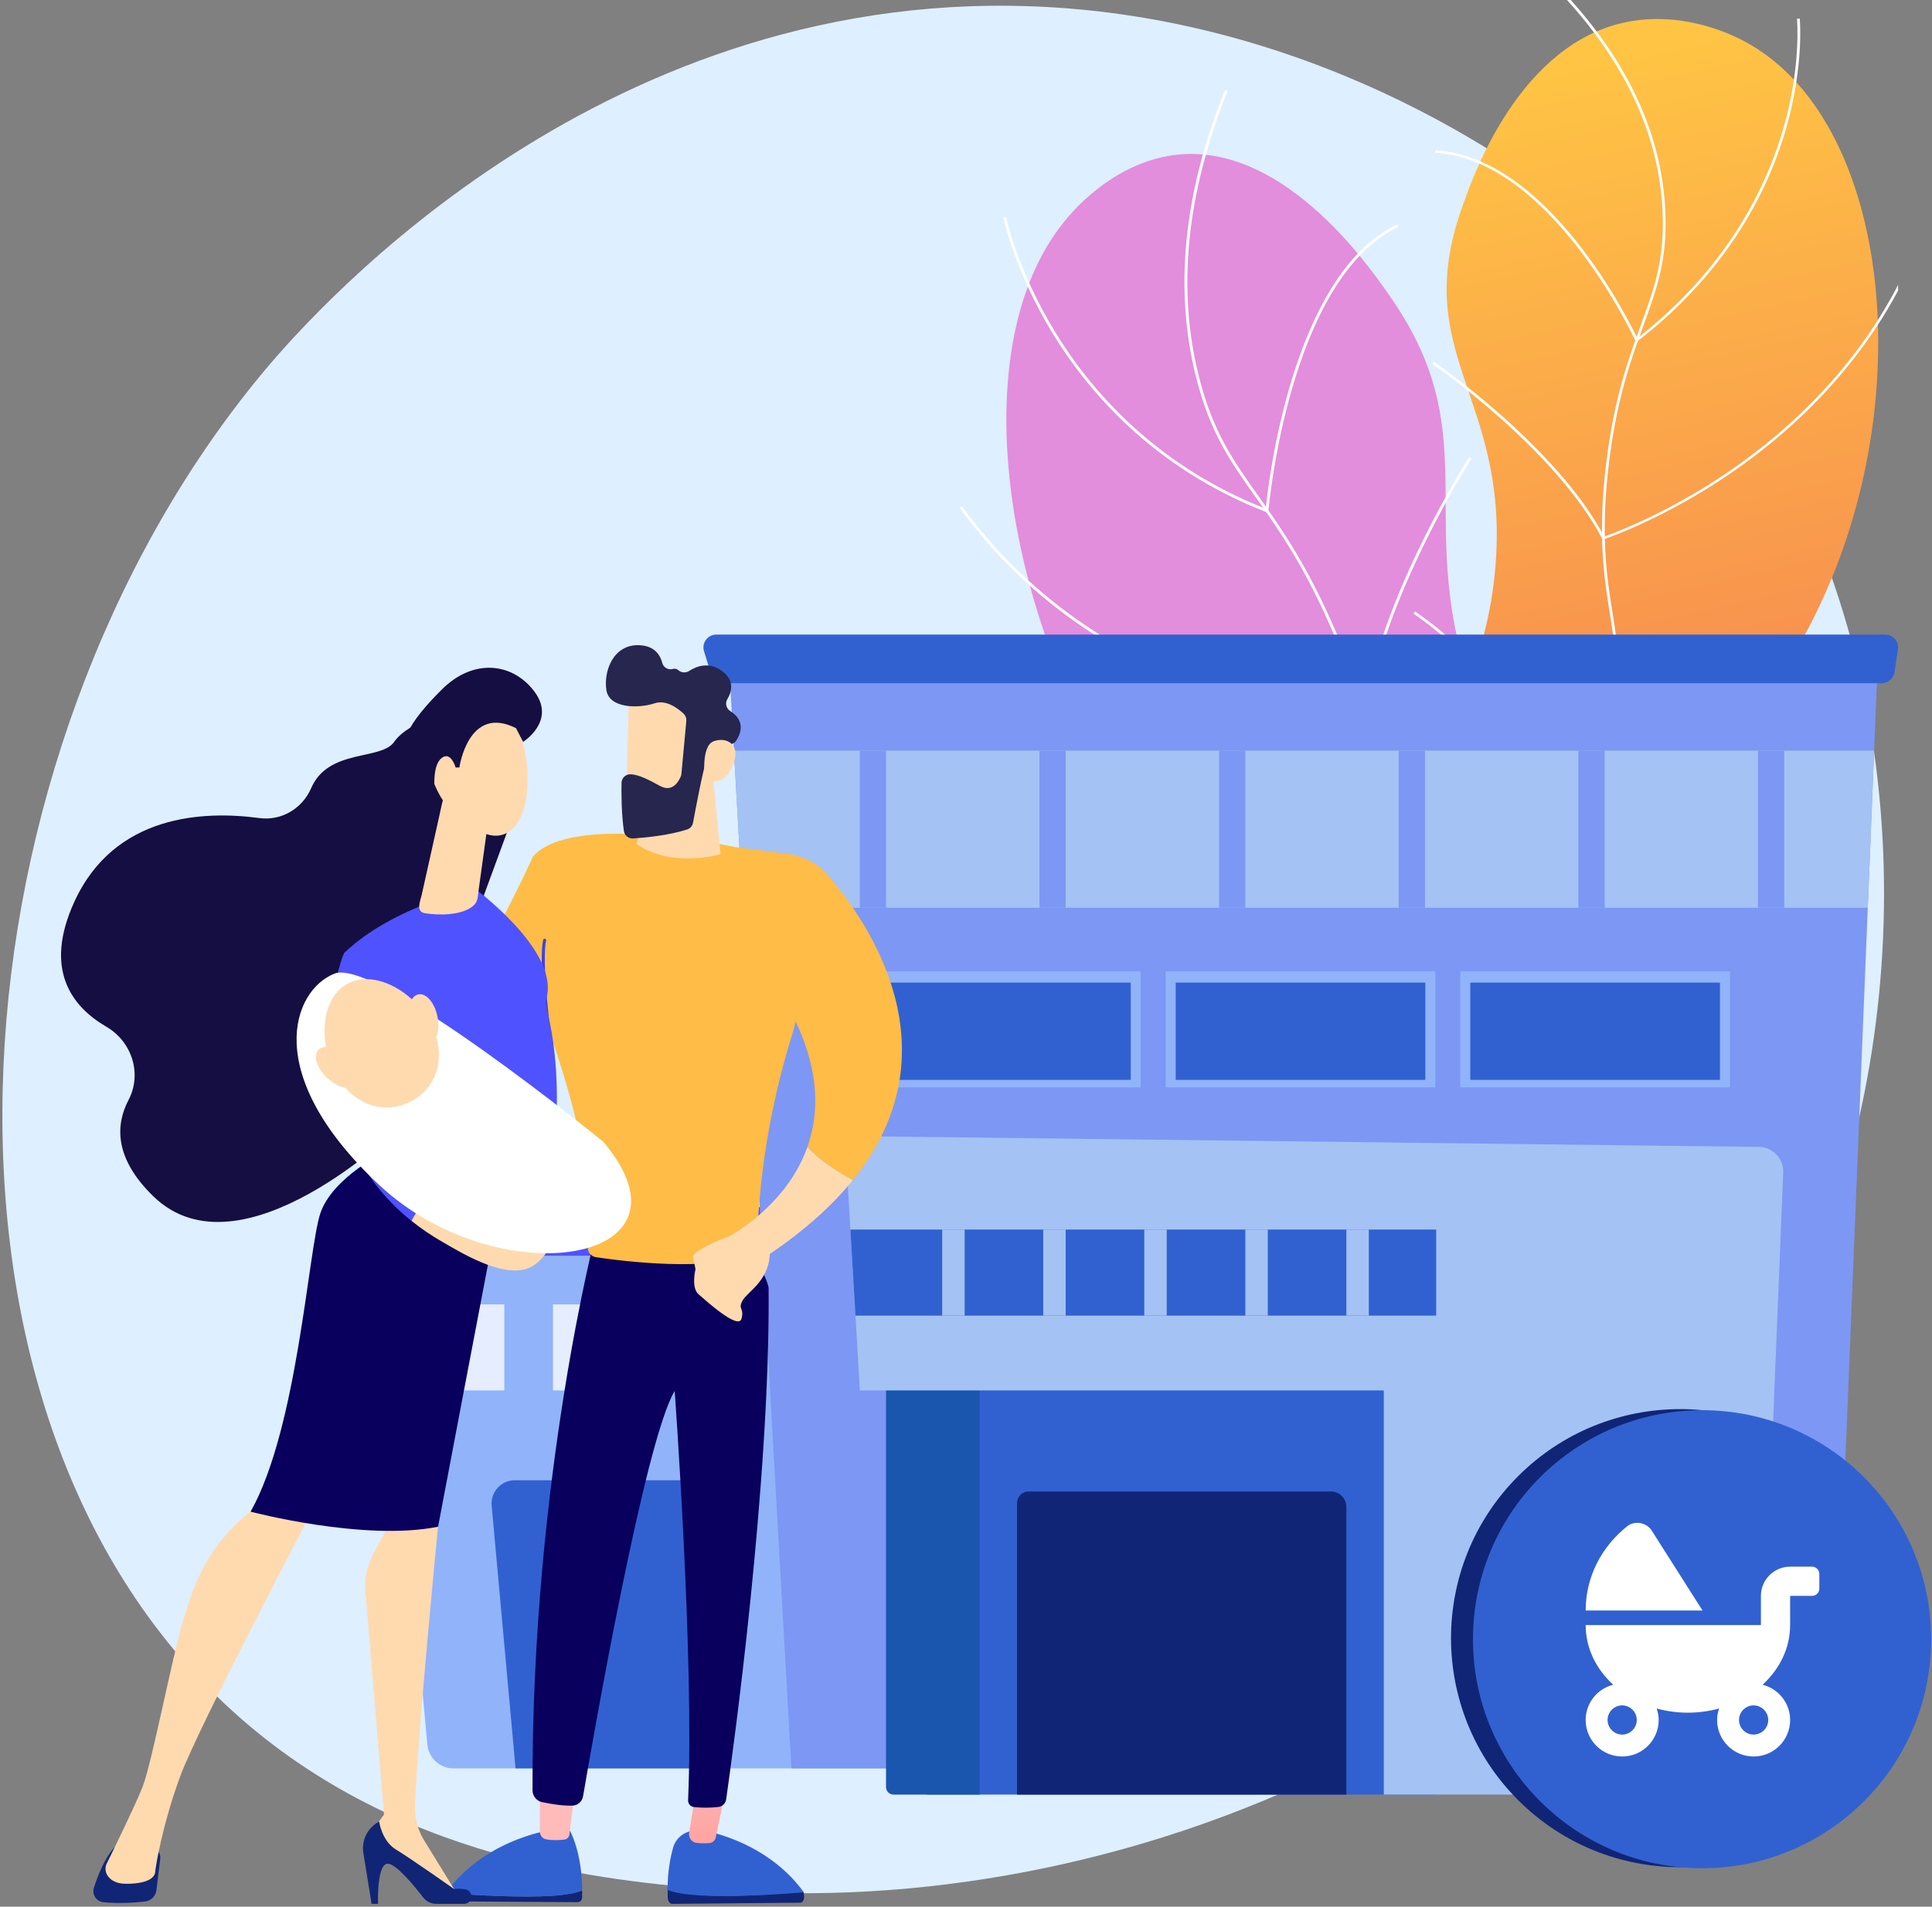 <svg width="463" height="457" viewBox="0 0 463 457" fill="none" xmlns="http://www.w3.org/2000/svg">
<rect x="0" y="0" width="463" height="457" fill="#808080" stroke="none"/>
<g clip-path="url(#clip0_177_608)">
<path d="M432.6 308.104C386.919 414.879 266.335 460.741 171.855 452.922C146.057 450.792 94.154 446.491 53.627 408.166C-24.203 334.565 -12.216 180.719 62.284 90.15C71.879 78.486 138.292 0.336 241.786 1.381C317.556 2.146 370.741 44.95 377.208 50.281C385.388 57.012 403.398 73.02 419.632 98.414C457.793 158.082 461.147 241.379 432.6 308.104Z" fill="#DEEFFF"/>
<path d="M406.067 331.835C414.662 318.247 425.702 296.019 422.442 270.586C416.755 226.213 373.946 222.025 353.884 168.577C337.71 125.47 357.016 105.456 333.316 71.33C329.349 65.618 308.705 34.687 282.633 37.028C267.942 38.348 258.048 49.63 256.191 51.748C228.12 83.759 241.383 158.081 279.525 205.643C301.44 232.968 312.717 231.837 355.127 270.834C380.048 293.744 396.374 316.583 406.067 331.835Z" fill="url(#paint0_linear_177_608)"/>
<g style="mix-blend-mode:soft-light">
<g style="mix-blend-mode:soft-light">
<path d="M403.521 325.608L402.853 325.476C410.317 287.667 406.493 284.263 391.483 264.641C384.16 255.062 376.821 250.929 369.051 246.554C360.573 241.778 351.806 236.841 342.745 224.326C333.926 212.156 332.6 203.474 330.922 192.492C329.428 182.723 327.568 170.567 319.678 152.09C312.76 135.894 306.481 127.022 300.942 119.196C294.884 110.636 290.097 103.877 286.744 90.829C281.277 69.567 283.578 46.26 293.585 21.555L294.226 21.812C284.275 46.379 281.983 69.541 287.412 90.659C290.735 103.586 295.489 110.3 301.504 118.802C307.064 126.649 313.366 135.559 320.312 151.823C328.236 170.38 330.102 182.583 331.601 192.39C333.266 203.279 334.583 211.883 343.302 223.927C352.27 236.321 360.978 241.223 369.392 245.96C377.225 250.37 384.621 254.537 392.031 264.227C407.16 284.018 411.027 287.598 403.521 325.608Z" fill="white"/>
</g>
<g style="mix-blend-mode:soft-light">
<path d="M303.936 122.91L303.51 122.75C276.254 112.18 260.559 93.561 252.193 79.795C243.126 64.878 240.468 52.283 240.442 52.157L241.11 52.019C241.136 52.144 243.776 64.644 252.789 79.464C261.059 93.061 276.53 111.434 303.336 121.95C303.859 116.591 309.485 65.777 334.856 53.75L335.148 54.367C308.845 66.835 304.018 121.906 303.973 122.46L303.936 122.91Z" fill="white"/>
</g>
<g style="mix-blend-mode:soft-light">
<path d="M326.789 172.082C324.694 172.082 310.538 171.86 292.615 166.232C274.767 160.627 249.415 148.367 230 121.771L230.549 121.369C249.848 147.807 275.049 160.001 292.791 165.568C310.533 171.134 324.572 171.39 326.741 171.394C330.584 143.094 351.882 109.85 352.091 109.517L352.664 109.887C352.449 110.22 331.085 143.566 327.376 171.776L327.338 172.068H327.045L326.789 172.082Z" fill="white"/>
</g>
<g style="mix-blend-mode:soft-light">
<path d="M342.114 243.871C326.32 243.871 302.239 241.123 274.375 228.62L274.654 227.997C321.384 248.965 357.384 242.4 361.289 241.589C352.203 209.853 376.041 174.331 376.285 173.975L376.849 174.358C376.607 174.713 352.775 210.229 362.045 241.75L362.148 242.094L361.797 242.177C361.635 242.216 354.368 243.871 342.114 243.871Z" fill="white"/>
</g>
</g>
<path d="M355.588 283.844C343.803 275.612 327.332 261.175 323.251 239.553C316.132 201.832 354.738 184.701 358.437 135.023C361.421 94.956 337.883 84.966 350.365 49.751C352.453 43.857 362.982 12.209 387.869 5.73C401.887 2.075 414.236 8.031 416.553 9.149C451.585 26.031 460.035 90.41 437.891 141.128C425.167 170.27 414.37 172.97 385.875 218.136C369.118 244.677 360.331 268.394 355.588 283.844Z" fill="url(#paint1_linear_177_608)"/>
<g style="mix-blend-mode:soft-light">
<g style="mix-blend-mode:soft-light">
<path d="M363.403 298.802L363.988 298.479C346.482 270.29 341.894 245.504 350.353 224.806C354.48 214.706 360.144 209.006 366.142 202.972C372.679 196.39 379.45 189.579 384.372 176.545C389.161 163.863 387.968 156.421 386.458 146.997C385.116 138.616 383.443 128.186 385.614 110.704C387.514 95.38 390.87 86.186 393.83 78.077C397.066 69.209 399.622 62.203 399.092 50.571C398.228 31.616 389.574 13.5 373.369 -3.272L372.855 -2.862C388.967 13.818 397.573 31.82 398.433 50.651C398.959 62.175 396.419 69.136 393.204 77.943C390.233 86.085 386.865 95.307 384.959 110.695C382.783 128.25 384.461 138.721 385.808 147.136C387.306 156.48 388.488 163.862 383.752 176.405C378.877 189.313 372.163 196.069 365.669 202.604C359.624 208.687 353.915 214.432 349.734 224.652C341.206 245.513 345.806 270.463 363.403 298.802Z" fill="white"/>
</g>
<g style="mix-blend-mode:soft-light">
<path d="M392.083 82.044L392.432 81.774C414.805 64.479 424.183 44.379 428.108 30.549C432.364 15.571 431.322 4.534 431.301 4.419L430.643 4.523C430.654 4.631 431.693 15.591 427.462 30.474C423.579 44.127 414.34 63.957 392.372 81.072C390.387 76.903 370.954 37.603 344.019 36.018L343.919 36.612C371.846 38.254 391.728 81.262 391.922 81.688L392.083 82.044Z" fill="white"/>
</g>
<g style="mix-blend-mode:soft-light">
<path d="M384.594 129.159C386.541 128.487 399.634 123.762 414.713 113.456C429.728 103.188 449.859 85.135 460.462 57.387L459.839 57.239C449.298 84.821 429.291 102.776 414.362 112.981C399.433 123.186 386.459 127.895 384.44 128.594C372.963 106.933 343.88 86.879 343.587 86.677L343.158 87.164C343.451 87.364 372.624 107.483 383.956 129.112L384.074 129.335L384.347 129.241L384.594 129.159Z" fill="white"/>
</g>
<g style="mix-blend-mode:soft-light">
<path d="M390.424 192.156C405.106 187.085 426.71 177.129 449.108 158.068L448.674 157.655C411.115 189.619 375.826 195.859 371.968 196.466C371.539 167.876 339.458 146.792 339.133 146.582L338.714 147.066C339.037 147.276 371.112 168.362 371.307 196.83L371.308 197.141L371.657 197.096C371.821 197.081 379.036 196.089 390.424 192.156Z" fill="white"/>
</g>
</g>
<path d="M216.824 294.701H91.262L102.404 418.1C102.546 419.671 103.27 421.132 104.434 422.196C105.598 423.259 107.118 423.849 108.695 423.849H216.834L216.824 294.701Z" fill="#91B3FA"/>
<path d="M173.775 423.849H123.55L117.828 360.874C117.757 360.102 117.848 359.323 118.094 358.588C118.341 357.853 118.739 357.177 119.261 356.605C119.784 356.032 120.421 355.575 121.131 355.262C121.84 354.95 122.607 354.789 123.383 354.79H171.488C172.245 354.789 172.995 354.942 173.69 355.241C174.386 355.539 175.014 355.976 175.536 356.525C176.057 357.074 176.461 357.724 176.723 358.434C176.985 359.145 177.099 359.901 177.059 360.657L173.775 423.849Z" fill="#3161D1"/>
<path d="M208.753 300.978H89.974C89.219 300.978 88.475 300.794 87.806 300.442C87.137 300.09 86.564 299.581 86.137 298.958C85.709 298.335 85.439 297.617 85.351 296.867C85.262 296.116 85.358 295.356 85.629 294.65L86.532 292.304C86.87 291.426 87.466 290.67 88.241 290.137C89.017 289.605 89.936 289.319 90.877 289.319H208.758L208.753 300.978Z" fill="url(#paint2_linear_177_608)"/>
<path opacity="0.76" d="M145.97 312.638H132.517V333.266H145.97V312.638Z" fill="white"/>
<path opacity="0.76" d="M171.083 312.638H157.629V333.266H171.083V312.638Z" fill="white"/>
<path opacity="0.76" d="M120.859 312.638H107.406V333.266H120.859V312.638Z" fill="white"/>
<path d="M174.671 158.377L189.669 423.85H439.246L450.009 158.377H174.671Z" fill="#7D97F4"/>
<path d="M450.958 163.757H173.355C172.696 163.759 172.054 163.549 171.523 163.158C170.992 162.768 170.6 162.216 170.406 161.586L168.712 156.08C168.571 155.619 168.539 155.131 168.621 154.656C168.703 154.181 168.895 153.732 169.181 153.345C169.468 152.958 169.842 152.643 170.273 152.427C170.704 152.211 171.179 152.099 171.661 152.1H451.805C452.248 152.1 452.687 152.196 453.09 152.381C453.492 152.566 453.851 152.836 454.139 153.173C454.428 153.51 454.64 153.905 454.762 154.331C454.884 154.758 454.912 155.205 454.844 155.644L453.997 161.149C453.886 161.875 453.518 162.537 452.96 163.016C452.403 163.494 451.692 163.757 450.958 163.757V163.757Z" fill="#3161D1"/>
<path d="M447.609 217.569L449.136 179.901H175.887L178.015 217.569H447.609Z" fill="#A4C2F4"/>
<path d="M212.339 179.901H206.061V217.569H212.339V179.901Z" fill="#7D97F4"/>
<path d="M255.39 179.901H249.111V217.569H255.39V179.901Z" fill="#7D97F4"/>
<path d="M298.439 179.901H292.16V217.569H298.439V179.901Z" fill="#7D97F4"/>
<path d="M341.488 179.901H335.209V217.569H341.488V179.901Z" fill="#7D97F4"/>
<path d="M384.538 179.901H378.26V217.569H384.538V179.901Z" fill="#7D97F4"/>
<path d="M427.587 179.901H421.309V217.569H427.587V179.901Z" fill="#7D97F4"/>
<path d="M273.372 232.817H208.751V260.62H273.372V232.817Z" fill="#91B3FA"/>
<path d="M270.979 235.507H211.145V258.826H270.979V235.507Z" fill="#3161D1"/>
<path d="M343.976 232.817H279.355V260.62H343.976V232.817Z" fill="#91B3FA"/>
<path d="M341.584 235.507H281.749V258.826H341.584V235.507Z" fill="#3161D1"/>
<path d="M414.583 232.817H349.962V260.62H414.583V232.817Z" fill="#91B3FA"/>
<path d="M412.188 235.507H352.354V258.826H412.188V235.507Z" fill="#3161D1"/>
<path d="M344.178 325.195H222.204V430.128H344.178V325.195Z" fill="#3161D1"/>
<path d="M212.344 321.606H234.767V430.128H214.135C213.657 430.128 213.199 429.938 212.861 429.6C212.523 429.262 212.333 428.804 212.333 428.326V321.606H212.344Z" fill="#1A55AE"/>
<path d="M246.516 357.48H318.948C319.931 357.48 320.873 357.871 321.568 358.566C322.263 359.26 322.653 360.202 322.653 361.185V430.128H243.729V360.269C243.728 359.903 243.8 359.54 243.94 359.202C244.08 358.863 244.285 358.556 244.544 358.297C244.803 358.038 245.11 357.832 245.448 357.692C245.787 357.552 246.149 357.48 246.516 357.48V357.48Z" fill="#112576"/>
<path d="M202.846 278.599L206.061 333.266H331.623V430.13H413.406C415.53 430.129 417.57 429.308 419.102 427.837C420.633 426.366 421.537 424.36 421.623 422.239L427.343 281.03C427.375 280.242 427.248 279.456 426.971 278.717C426.693 277.979 426.271 277.304 425.728 276.732C425.185 276.16 424.533 275.702 423.81 275.387C423.087 275.071 422.309 274.903 421.52 274.894L208.804 272.351C207.994 272.342 207.191 272.499 206.444 272.813C205.698 273.128 205.025 273.592 204.466 274.179C203.907 274.765 203.475 275.46 203.196 276.22C202.917 276.98 202.798 277.79 202.846 278.599V278.599Z" fill="#A4C2F4"/>
<path d="M205.005 315.328H344.178V294.7H203.793L205.005 315.328Z" fill="#3161D1"/>
<path d="M231.174 294.701H225.793V315.329H231.174V294.701Z" fill="#A4C2F4"/>
<path d="M255.389 294.701H250.008V315.329H255.389V294.701Z" fill="#A4C2F4"/>
<path d="M279.603 294.701H274.223V315.329H279.603V294.701Z" fill="#A4C2F4"/>
<path d="M303.819 294.701H298.438V315.329H303.819V294.701Z" fill="#A4C2F4"/>
<path d="M328.034 294.701H322.653V315.329H328.034V294.701Z" fill="#A4C2F4"/>
<path d="M169.966 454.334C164.381 454.112 161.492 453.183 160 452.319C160 453.103 160 453.904 160.017 454.731C160.036 455.616 160.5 456.323 161.07 456.319L191.732 456.039C192.711 456.039 192.924 454.587 192.5 453.319C188.48 453.788 178.599 454.675 169.966 454.334Z" fill="#112576"/>
<path d="M161.306 442.852C161.643 441.65 162.374 440.596 163.38 439.858C164.387 439.12 165.611 438.74 166.859 438.779L169.4 438.859C182.928 442.104 189.773 449.581 192.462 453.337C192.509 453.409 192.549 453.486 192.581 453.566C188.592 453.894 178.428 454.635 169.859 454.394C164.316 454.24 161.449 453.586 159.968 452.98C159.992 448.652 160.631 445.253 161.306 442.852Z" fill="#3161D1"/>
<path d="M173.673 430.13L171.543 440.362C171.483 440.714 171.312 441.038 171.054 441.286C170.797 441.534 170.467 441.693 170.113 441.74C169.017 441.849 167.913 441.831 166.821 441.686C165.724 441.522 164.96 440.411 165.155 439.215L166.63 430.13H173.673Z" fill="url(#paint3_linear_177_608)"/>
<path d="M129.625 454.521C135.168 454.366 138.035 453.714 139.516 453.107C139.516 453.658 139.516 454.22 139.5 454.8C139.48 455.421 139.02 455.917 138.454 455.914L108.02 455.717C107.048 455.717 106.481 454.584 106.903 453.694C110.899 454.023 121.062 454.761 129.625 454.521Z" fill="#112576"/>
<path d="M106.91 453.694C106.943 453.614 106.983 453.537 107.029 453.465C109.718 449.709 116.563 442.23 130.091 438.987L136.581 438.782C136.581 438.782 139.469 443.804 139.53 453.107C138.055 453.714 135.181 454.366 129.638 454.522C121.063 454.761 110.899 454.023 106.91 453.694Z" fill="#3161D1"/>
<path d="M137.783 428.947C137.711 429.438 136.821 436.783 136.472 439.633C136.445 439.948 136.314 440.246 136.097 440.477C135.881 440.709 135.594 440.861 135.281 440.909C134.176 441.04 132.387 441.161 130.824 440.84C129.979 440.667 129.369 439.857 129.369 438.913V427.374L137.783 428.947Z" fill="url(#paint4_linear_177_608)"/>
<path d="M142.99 294.782C142.99 294.782 127.338 354.258 127.619 429.117C127.622 429.779 127.851 430.42 128.268 430.934C128.686 431.448 129.266 431.804 129.913 431.942C131.879 432.356 134.773 432.848 137.168 432.781C137.789 432.759 138.383 432.524 138.85 432.115C139.317 431.706 139.628 431.148 139.731 430.536C141.925 417.666 154.52 345.163 161.686 333.392C161.686 333.392 166.408 397.967 164.899 431.468C164.88 431.87 165.014 432.264 165.274 432.57C165.534 432.877 165.901 433.073 166.3 433.12C168.237 433.328 170.19 433.322 172.125 433.104C172.596 433.056 173.038 432.854 173.381 432.527C173.724 432.201 173.948 431.769 174.019 431.301C175.582 420.409 184.579 355.573 184.197 308.869C184.174 306.236 177.23 294.778 177.23 294.778L142.99 294.782Z" fill="url(#paint5_linear_177_608)"/>
<path d="M191.78 243.051C196.04 231.406 194.492 217.346 194.475 217.206L193.302 217.34C193.319 217.478 194.829 231.267 190.671 242.644L191.78 243.051Z" fill="url(#paint6_linear_177_608)"/>
<path d="M82.721 247.92C79.208 228.811 84.249 197.316 84.249 197.316L91.115 204.432C91.115 204.432 92.275 230.141 97.162 240.781C93.946 241.165 87.708 242.6 82.721 247.92Z" fill="url(#paint7_linear_177_608)"/>
<path d="M97.162 240.781C98.085 242.788 99.14 244.263 100.346 244.923C104.758 247.347 113.321 233.518 119.702 221.534C124.29 212.921 127.757 205.263 127.757 205.263C132.345 200.077 143.714 199.364 154.289 200.02C165.296 200.703 175.425 202.869 176.164 203.03C176.178 203.031 176.193 203.031 176.208 203.03C181.276 203.698 185.673 204.255 188.854 204.668C192.568 205.142 195.976 206.973 198.422 209.808C208.137 221.051 229.461 251.841 204.362 282.865C201.153 281.081 196.585 278.225 193.487 274.914C196.263 267.085 196.49 257.084 190.674 244.814C190.475 245.787 190.228 246.75 189.933 247.699C181.905 273.106 181.481 294.256 181.503 299.124C181.506 299.448 181.411 299.765 181.23 300.034C181.049 300.302 180.79 300.51 180.489 300.629C169.938 304.858 149.611 302.34 142.805 301.327C142.204 301.236 141.665 300.91 141.304 300.422C140.943 299.933 140.791 299.321 140.881 298.72C142.914 283.974 137.363 263.466 131.68 247.391C98.327 280.442 86.415 267.963 82.729 247.914C87.708 242.6 93.946 241.165 97.162 240.781Z" fill="#FFBC46"/>
<path d="M174.846 296.246C177.743 294.623 188.976 287.646 193.49 274.92C196.59 278.228 201.155 281.087 204.366 282.87C199.571 288.798 193.079 294.736 184.489 300.547C184.184 307.158 179.101 309.606 177.935 311.748C176.768 313.889 178.426 313.401 177.691 316.093C176.955 318.785 169.246 311.81 167.409 310.219C165.573 308.628 166.675 304.221 166.675 304.221C166.523 303.292 166.319 302.373 166.063 301.468C165.576 299.636 174.807 296.268 174.846 296.246Z" fill="#FFDAAF"/>
<path d="M170.649 183.945L172.684 204.73C172.684 204.73 160.99 208.253 152.486 202.253L158.462 183.361L170.649 183.945Z" fill="#FFDAAF"/>
<path d="M150.801 166.232C150.663 166.592 150.075 192.139 150.075 192.139L164.668 192.165L168.824 168.034C168.824 168.034 153.127 160.194 150.801 166.232Z" fill="#FFDAAF"/>
<path d="M163.821 171.052C164.055 171.271 164.235 171.54 164.349 171.839C164.462 172.139 164.506 172.46 164.477 172.779L163.302 185.467C163.285 185.658 163.241 185.846 163.171 186.026C162.783 187.019 161.292 190.079 158.185 188.38C155.537 186.933 153.085 185.639 151.092 185.577C150.815 185.57 150.54 185.618 150.282 185.719C150.024 185.819 149.788 185.969 149.589 186.161C149.39 186.353 149.23 186.583 149.12 186.837C149.01 187.091 148.951 187.364 148.947 187.641C148.902 190.038 148.905 194.877 149.513 199.176C149.589 199.696 149.858 200.167 150.266 200.498C150.675 200.828 151.192 200.992 151.716 200.957C154.582 200.775 160.168 200.254 164.66 198.814C165.022 198.698 165.345 198.486 165.595 198.201C165.846 197.916 166.014 197.568 166.082 197.195C166.7 193.846 168.471 184.466 169.379 181.893C170.223 179.506 173.5 178.679 175.03 178.418C175.317 178.37 175.59 178.263 175.834 178.105C176.078 177.946 176.286 177.739 176.446 177.496C177.414 176.021 178.813 172.826 174.971 170.406C174.512 170.11 174.187 169.647 174.065 169.115C173.943 168.583 174.033 168.024 174.316 167.557C175.358 165.822 176.106 163.146 173.067 160.856C169.99 158.539 167.005 159.63 165.183 160.8C164.375 161.316 163.287 161.291 162.574 160.636C162.396 160.474 162.178 160.36 161.942 160.308C161.707 160.255 161.462 160.265 161.231 160.336C160.971 160.41 160.699 160.43 160.431 160.397C160.163 160.364 159.904 160.278 159.669 160.144C159.434 160.01 159.229 159.831 159.064 159.617C158.9 159.402 158.78 159.157 158.711 158.896C158.219 156.986 156.868 154.842 153.343 154.649C146.883 154.295 144.605 161.026 145.325 165.438C146.044 169.851 153.071 169.836 156.886 168.565C159.683 167.639 162.514 169.825 163.821 171.052Z" fill="url(#paint8_linear_177_608)"/>
<path d="M168.891 186.578C168.891 186.578 167.967 178.834 170.993 177.681C174.019 176.528 177.71 178.325 175.662 183.316C173.126 189.524 168.891 186.578 168.891 186.578Z" fill="#FFDAAF"/>
<path d="M131.427 246.699C131.443 246.701 131.458 246.701 131.473 246.699C131.522 246.694 131.569 246.68 131.612 246.657C131.655 246.633 131.693 246.602 131.723 246.563C131.754 246.525 131.776 246.481 131.79 246.434C131.803 246.387 131.807 246.338 131.801 246.29C131.78 246.126 129.802 230.082 130.875 225.458C130.889 225.41 130.893 225.36 130.887 225.311C130.88 225.261 130.864 225.213 130.839 225.17C130.813 225.127 130.78 225.09 130.739 225.061C130.699 225.031 130.653 225.01 130.605 224.999C130.556 224.988 130.506 224.987 130.456 224.996C130.407 225.005 130.361 225.024 130.319 225.051C130.278 225.079 130.242 225.115 130.215 225.157C130.188 225.198 130.169 225.245 130.161 225.295C129.056 230.046 130.98 245.718 131.072 246.383C131.084 246.469 131.126 246.549 131.191 246.607C131.257 246.665 131.34 246.697 131.427 246.699V246.699Z" fill="url(#paint9_linear_177_608)"/>
<path d="M115.937 214.682C134.141 233.326 135.926 258.223 131.286 288.849L125.686 288.695C126.527 266.536 122.493 247.913 109.834 228.694L115.937 214.682Z" fill="url(#paint10_linear_177_608)"/>
<path d="M111.225 169.967C111.225 169.967 98.384 172.127 94.472 177.796C91.334 182.344 78.721 179.339 74.581 188.882C72.451 193.808 67.454 196.792 62.129 196.073C48.87 194.285 27.383 195.121 17.776 216.226C10.442 232.333 17.137 241.23 25.476 246.082C31.606 249.645 34.104 257.363 30.806 263.639C27.642 269.659 27.378 277.616 36.739 286.724C57.711 307.134 95.507 270.283 95.507 270.283L123.271 194.693L111.225 169.967Z" fill="url(#paint11_linear_177_608)"/>
<path d="M38.401 445.539L37.488 453.042C37.405 453.734 37.092 454.377 36.599 454.869C36.106 455.361 35.462 455.673 34.77 455.754C32.364 456.029 28.506 456.309 24.729 455.917C24.34 455.873 23.966 455.742 23.633 455.536C23.3 455.329 23.017 455.051 22.804 454.723C22.591 454.394 22.453 454.022 22.401 453.634C22.348 453.245 22.383 452.85 22.501 452.477C23.422 449.581 25.106 445.233 27.533 442.675H35.854C36.216 442.675 36.574 442.752 36.905 442.901C37.235 443.049 37.53 443.265 37.77 443.536C38.011 443.806 38.191 444.125 38.3 444.47C38.409 444.816 38.443 445.18 38.401 445.539Z" fill="#112576"/>
<path d="M103.574 357.661L104.979 365.923C104.979 365.923 100.275 413.568 99.438 432.627C99.309 435.613 100.079 438.57 101.648 441.114L109.828 454.395L89.04 442.13L88.626 439.593L92.029 434.914L87.572 381.54C87.311 378.404 87.957 375.26 89.435 372.482L93.736 364.405L103.574 357.661Z" fill="#FFDAAF"/>
<path d="M111.202 456.32H104.57C103.957 456.322 103.353 456.182 102.803 455.913C102.253 455.643 101.773 455.25 101.399 454.766C99.331 452.079 95.047 446.837 92.997 446.699C90.24 446.514 90.594 456.32 90.594 456.32H89.047L87.081 444.137C86.84 442.642 87.077 441.11 87.756 439.757C88.435 438.404 89.523 437.3 90.865 436.6V436.6C90.865 436.6 91.495 441.261 94.914 443.318C98.334 445.374 108.825 452.765 108.825 452.765C109.722 452.66 110.63 452.684 111.52 452.837C113.622 453.221 113.329 456.32 111.202 456.32Z" fill="#112576"/>
<path d="M75.109 361.585C75.109 361.585 47.553 413.852 43.173 425.789C38.794 437.727 37.257 447.681 37.2 448.623C37.108 450.098 35.274 451.51 30.225 451.51C27.618 451.51 26.341 450.465 25.716 449.454C25.457 449.027 25.311 448.541 25.292 448.042C25.272 447.543 25.38 447.047 25.604 446.601C27.198 443.375 32.256 433.066 34.124 428.391C36.361 422.807 41.17 397.508 43.811 388.711C46.452 379.914 49.432 370.374 60.923 361.585C60.929 361.585 68.819 353.858 75.109 361.585Z" fill="#FFDAAF"/>
<path d="M92.517 275.934C99.625 245.815 82.641 228.272 82.641 228.272C94.003 217.366 113.683 212.909 113.683 212.909C113.683 212.909 133.436 227.351 131.093 238.656C129.72 245.28 117.207 278.34 117.207 278.34C117.207 278.34 105.638 283.815 92.517 275.934Z" fill="url(#paint12_linear_177_608)"/>
<path d="M76.757 290.848C79.65 282.133 92.517 275.938 92.517 275.938C105.638 283.819 117.207 278.343 117.207 278.343C117.207 278.343 119.802 288.26 118.011 297.477C116.221 306.693 104.986 365.927 104.986 365.927C87.29 369.513 60.054 362.322 60.054 362.322C71.332 342.294 73.863 299.561 76.757 290.848Z" fill="url(#paint13_linear_177_608)"/>
<path d="M106.015 192.24C105.764 193.279 105.551 194.328 105.318 195.371C104.363 199.659 103.408 203.947 102.454 208.235L101.083 214.396C100.737 215.947 99.533 218.508 101.85 218.888C105.156 219.429 110.861 219.453 113.514 217.017C114.549 216.065 114.484 214.928 114.671 213.576L117.153 195.576C117.25 194.881 117.117 194.173 116.776 193.56C116.434 192.947 115.902 192.462 115.26 192.178L110.47 190.048C110.037 189.856 109.567 189.761 109.094 189.771C108.62 189.78 108.154 189.893 107.729 190.102C107.305 190.311 106.931 190.611 106.634 190.981C106.338 191.35 106.127 191.78 106.015 192.24V192.24Z" fill="#FFDAAF"/>
<path d="M122.133 171.378C122.133 171.378 126.859 177.112 126.402 188.031C125.945 198.95 120.75 201.389 116.59 199.923C112.43 198.457 106.69 195.347 103.529 186.488C100.369 177.629 115.834 164.219 122.133 171.378Z" fill="#FFDAAF"/>
<path d="M110.09 183.956C110.09 183.956 112.22 168.74 123.664 174.532L125.362 177.809C125.362 177.809 133.251 172.879 128.178 165.907C123.105 158.935 113.627 157.551 105.895 165.252C98.163 172.952 94.426 178.867 96.975 185.814C99.525 192.761 104.129 188.803 104.129 188.803C104.129 188.803 103.647 183.294 105.875 181.648C108.104 180.001 109.19 183.961 109.19 183.961L110.09 183.956Z" fill="url(#paint14_linear_177_608)"/>
<path d="M108.753 288.434C111.371 290.935 114.211 293.194 117.237 295.183C120.255 297.179 123.112 297.233 126.445 295.657C128.706 294.587 130.688 293.02 132.763 291.623C133.3 291.261 134.039 290.913 134.547 291.316C136.236 292.657 131.521 299.594 130.561 300.757C129.91 301.584 129.167 302.335 128.345 302.994C122.417 307.521 111.43 300.787 105.899 297.587C103.33 296.109 100.879 294.437 98.566 292.584C100.19 289.517 102.435 286.743 104.94 284.333C106.134 285.77 107.407 287.139 108.753 288.434V288.434Z" fill="#FFDAAF"/>
<path d="M80.735 233.96C80.815 233.562 82.2 228.313 82.64 228.272C96.895 226.961 96.426 245.978 96.426 245.978C94.865 252.368 94.45 259.052 95.719 265.525C97.092 272.533 100.408 278.91 104.935 284.341C102.43 286.752 100.183 289.525 98.561 292.593C95.932 290.495 93.517 288.141 91.352 285.567C82.575 275.081 79 261.482 79.228 247.991C79.309 243.278 79.813 238.583 80.735 233.96V233.96Z" fill="url(#paint15_linear_177_608)"/>
<path d="M144.607 273.68C144.607 273.68 90.261 229.392 80.178 233.351C70.095 237.309 62.466 257.485 90.923 284.066C119.38 310.647 169.25 303.016 144.607 273.68Z" fill="white"/>
<path d="M76.275 251.651C76.714 251.169 77.358 250.936 78.115 250.917C76.968 244.676 78.607 238.36 83.194 235.818C87.782 233.277 94.008 235.224 98.691 239.505C99.107 238.872 99.646 238.45 100.285 238.332C102.197 237.983 104.25 240.454 104.873 243.85C105.2 245.672 105.056 247.386 104.555 248.643C106.436 255.041 103.973 260.942 98.743 263.844C93.513 266.746 87.204 265.71 82.77 260.731C81.439 260.492 79.906 259.71 78.536 258.463C75.977 256.135 74.968 253.086 76.275 251.651Z" fill="#FFDAAF"/>
</g>
<path d="M441.44 431.45C462.876 410.012 462.876 375.255 441.44 353.817C420.004 332.379 385.25 332.379 363.813 353.817C342.377 375.255 342.377 410.012 363.813 431.45C385.25 452.888 420.004 452.888 441.44 431.45Z" fill="#112576"/>
<path d="M407.898 447.79C438.218 447.79 462.797 423.213 462.797 392.895C462.797 362.577 438.218 338 407.898 338C377.577 338 352.998 362.577 352.998 392.895C352.998 423.213 377.577 447.79 407.898 447.79Z" fill="#3161D1"/>
<path d="M395.838 366.861C394.602 364.914 391.769 364.367 389.931 365.833C383.861 370.678 380 377.907 380 386.001H408L395.838 366.861ZM434.25 375.501H429C425.139 375.501 422 378.64 422 382.501V389.501H380C380 395.035 382.516 400.044 386.595 403.796C382.811 404.769 380 408.171 380 412.25C380 417.084 383.916 421 388.75 421C393.584 421 397.5 417.084 397.5 412.25C397.5 411.277 397.303 410.369 397.019 409.494C399.381 410.139 401.897 410.5 404.5 410.5C407.103 410.5 409.63 410.139 411.981 409.494C411.686 410.369 411.5 411.277 411.5 412.25C411.5 417.084 415.416 421 420.25 421C425.084 421 429 417.084 429 412.25C429 408.171 426.189 404.769 422.405 403.796C426.484 400.044 429 395.035 429 389.501V382.501H434.25C435.213 382.501 436 381.714 436 380.751V377.251C436 376.289 435.213 375.501 434.25 375.501ZM388.75 415.75C386.825 415.75 385.25 414.175 385.25 412.25C385.25 410.325 386.825 408.75 388.75 408.75C390.675 408.75 392.25 410.325 392.25 412.25C392.25 414.175 390.675 415.75 388.75 415.75ZM423.75 412.25C423.75 414.175 422.175 415.75 420.25 415.75C418.325 415.75 416.75 414.175 416.75 412.25C416.75 410.325 418.325 408.75 420.25 408.75C422.175 408.75 423.75 410.325 423.75 412.25Z" fill="white"/>
<defs>
<linearGradient id="paint0_linear_177_608" x1="1127.81" y1="1926.75" x2="1352.03" y2="2413.69" gradientUnits="userSpaceOnUse">
<stop stop-color="#E38DDD"/>
<stop offset="1" stop-color="#9571F6"/>
</linearGradient>
<linearGradient id="paint1_linear_177_608" x1="374.269" y1="16.673" x2="428.312" y2="260.898" gradientUnits="userSpaceOnUse">
<stop stop-color="#FFC444"/>
<stop offset="1" stop-color="#F36F56"/>
</linearGradient>
<linearGradient id="paint2_linear_177_608" x1="182533" y1="15711.2" x2="182385" y2="28775.6" gradientUnits="userSpaceOnUse">
<stop stop-color="#4F52FF"/>
<stop offset="1" stop-color="#4042E2"/>
</linearGradient>
<linearGradient id="paint3_linear_177_608" x1="167.724" y1="420.279" x2="172.051" y2="458.049" gradientUnits="userSpaceOnUse">
<stop stop-color="#FEBBBA"/>
<stop offset="1" stop-color="#FF928E"/>
</linearGradient>
<linearGradient id="paint4_linear_177_608" x1="979.469" y1="41994.6" x2="405.002" y2="45080.7" gradientUnits="userSpaceOnUse">
<stop stop-color="#FEBBBA"/>
<stop offset="1" stop-color="#FF928E"/>
</linearGradient>
<linearGradient id="paint5_linear_177_608" x1="107794" y1="250961" x2="59456.5" y2="287137" gradientUnits="userSpaceOnUse">
<stop stop-color="#09005D"/>
<stop offset="1" stop-color="#1A0F91"/>
</linearGradient>
<linearGradient id="paint6_linear_177_608" x1="955.213" y1="47878" x2="-1948.06" y2="46558.3" gradientUnits="userSpaceOnUse">
<stop stop-color="#4F52FF"/>
<stop offset="1" stop-color="#4042E2"/>
</linearGradient>
<linearGradient id="paint7_linear_177_608" x1="5641.07" y1="100432" x2="-14873.4" y2="140022" gradientUnits="userSpaceOnUse">
<stop stop-color="#FEBBBA"/>
<stop offset="1" stop-color="#FF928E"/>
</linearGradient>
<linearGradient id="paint8_linear_177_608" x1="104426" y1="90676.5" x2="96117.2" y2="82465.3" gradientUnits="userSpaceOnUse">
<stop stop-color="#444B8C"/>
<stop offset="1" stop-color="#26264F"/>
</linearGradient>
<linearGradient id="paint9_linear_177_608" x1="-234.557" y1="42860.5" x2="-2148.14" y2="42243.6" gradientUnits="userSpaceOnUse">
<stop stop-color="#4F52FF"/>
<stop offset="1" stop-color="#4042E2"/>
</linearGradient>
<linearGradient id="paint10_linear_177_608" x1="32341.2" y1="132111" x2="18731.7" y2="138447" gradientUnits="userSpaceOnUse">
<stop stop-color="#4F52FF"/>
<stop offset="1" stop-color="#4042E2"/>
</linearGradient>
<linearGradient id="paint11_linear_177_608" x1="-1.21752e+06" y1="251603" x2="-1.18354e+06" y2="286938" gradientUnits="userSpaceOnUse">
<stop stop-color="#2B3582"/>
<stop offset="1" stop-color="#150E42"/>
</linearGradient>
<linearGradient id="paint12_linear_177_608" x1="61873.2" y1="115534" x2="45763.8" y2="132557" gradientUnits="userSpaceOnUse">
<stop stop-color="#4F52FF"/>
<stop offset="1" stop-color="#4042E2"/>
</linearGradient>
<linearGradient id="paint13_linear_177_608" x1="-34795.7" y1="177796" x2="851.125" y2="214519" gradientUnits="userSpaceOnUse">
<stop stop-color="#09005D"/>
<stop offset="1" stop-color="#1A0F91"/>
</linearGradient>
<linearGradient id="paint14_linear_177_608" x1="-377566" y1="61271.5" x2="-369621" y2="71815.4" gradientUnits="userSpaceOnUse">
<stop stop-color="#2B3582"/>
<stop offset="1" stop-color="#150E42"/>
</linearGradient>
<linearGradient id="paint15_linear_177_608" x1="32306.7" y1="109833" x2="18862.4" y2="117681" gradientUnits="userSpaceOnUse">
<stop stop-color="#4F52FF"/>
<stop offset="1" stop-color="#4042E2"/>
</linearGradient>
<clipPath id="clip0_177_608">
<rect width="454.88" height="456.319" fill="white"/>
</clipPath>
</defs>
</svg>
